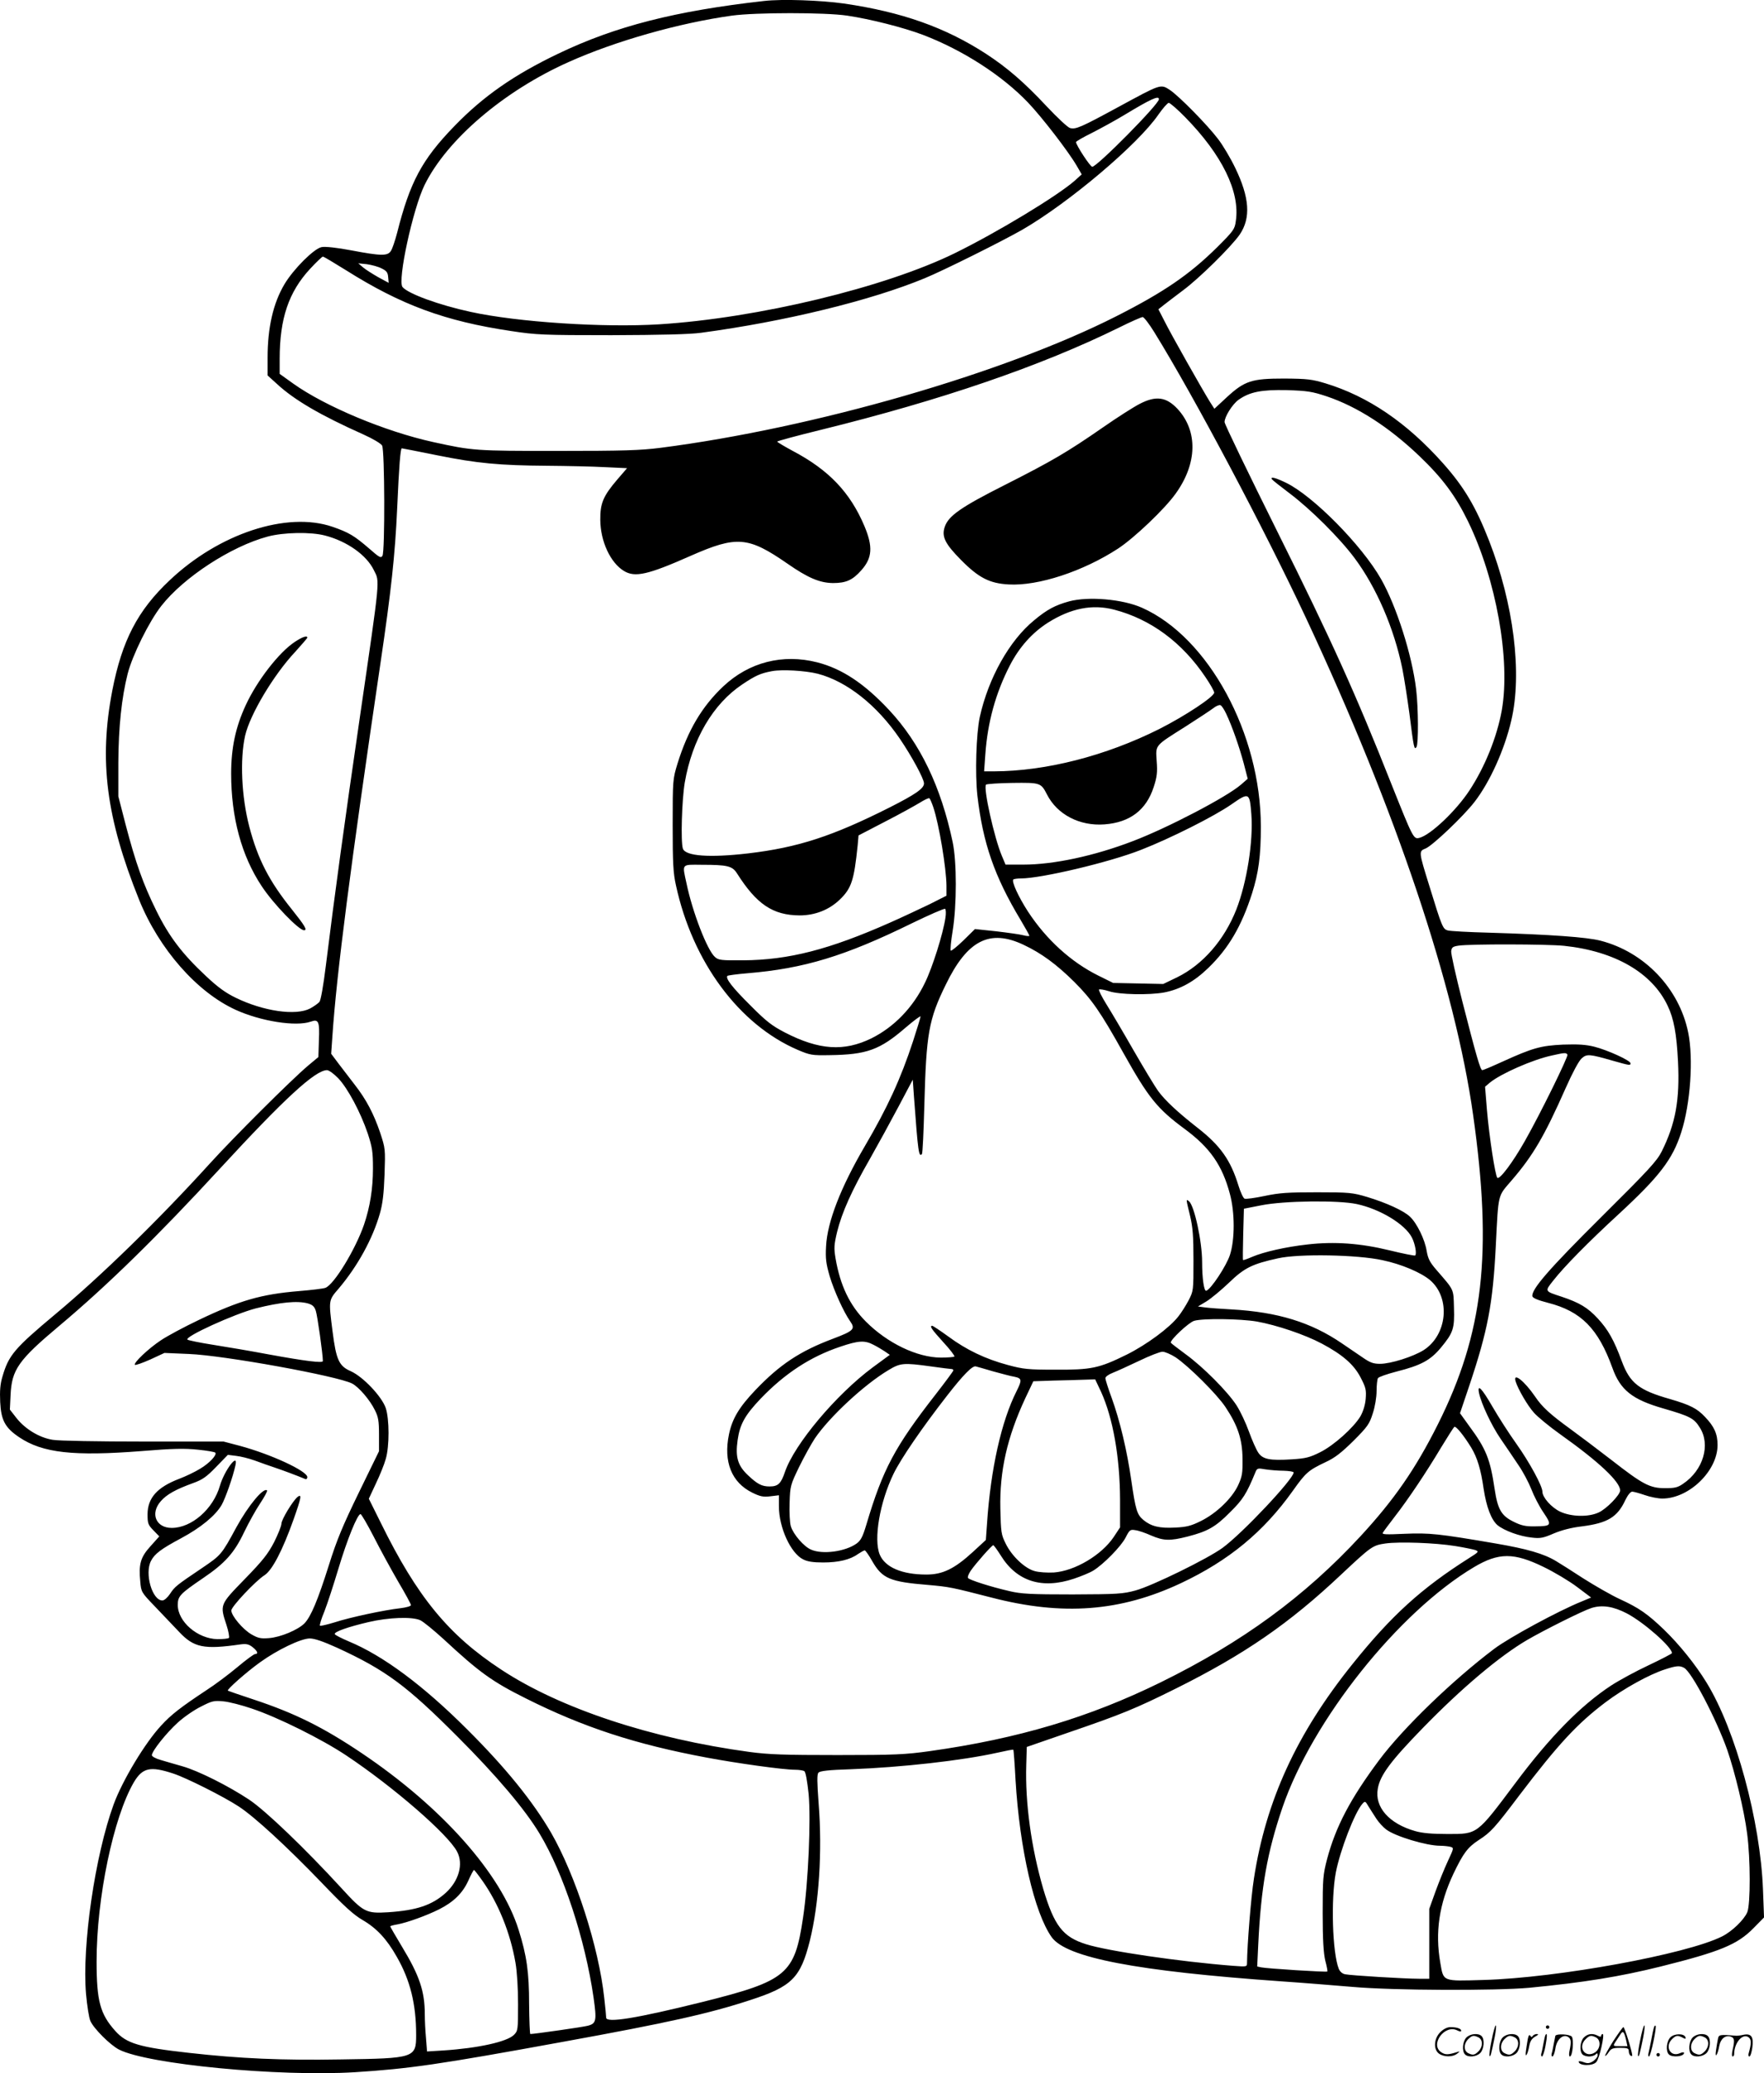 <svg version="1.0" xmlns="http://www.w3.org/2000/svg"
  viewBox="0 0 1021.194 1200.191"
 preserveAspectRatio="xMidYMid meet">
<g transform="translate(-1.087,1200.549) scale(0.1,-0.1)"
fill="#000000" stroke="none">
<path d="M4435 12000 c-515 -58 -860 -146 -1192 -305 -257 -123 -435 -247
-603 -421 -187 -193 -256 -323 -330 -616 -12 -46 -28 -93 -36 -105 -19 -30
-55 -30 -229 3 -84 16 -151 23 -172 19 -44 -8 -164 -128 -216 -216 -65 -110
-97 -251 -97 -425 l0 -102 55 -50 c101 -93 252 -181 498 -291 56 -25 103 -53
110 -65 15 -27 17 -612 2 -638 -9 -15 -18 -10 -76 41 -87 75 -118 94 -214 127
-263 90 -656 -39 -942 -310 -186 -175 -276 -350 -332 -638 -78 -405 -36 -736
155 -1211 115 -285 335 -536 560 -638 145 -66 348 -98 434 -68 45 16 52 2 47
-110 l-3 -95 -60 -50 c-99 -84 -428 -412 -568 -566 -295 -325 -629 -651 -894
-872 -238 -199 -271 -238 -307 -362 -13 -43 -16 -83 -13 -147 5 -105 28 -149
110 -204 135 -91 313 -111 710 -80 181 15 250 16 324 8 52 -5 97 -13 101 -17
12 -12 -33 -61 -87 -93 -29 -18 -83 -44 -120 -58 -129 -49 -184 -111 -185
-205 0 -54 3 -62 34 -94 l34 -35 -51 -57 c-58 -64 -69 -103 -59 -206 5 -59 7
-62 84 -142 43 -45 106 -111 140 -147 86 -92 144 -104 358 -73 32 4 46 1 68
-16 29 -23 35 -40 15 -40 -7 0 -53 -34 -103 -76 -49 -41 -130 -102 -180 -134
-145 -96 -204 -141 -262 -205 -92 -99 -223 -316 -274 -455 -108 -296 -184
-817 -160 -1099 6 -67 17 -137 25 -155 18 -43 115 -140 166 -166 167 -85 923
-158 1365 -131 315 20 483 44 1205 176 606 110 848 164 1085 242 240 78 290
128 344 343 53 213 73 518 51 795 -9 122 -10 169 -1 178 8 10 58 16 188 20
294 11 642 50 849 96 48 11 90 19 91 17 2 -1 8 -81 13 -177 24 -399 109 -767
209 -908 85 -119 491 -197 1331 -256 118 -8 303 -23 410 -32 238 -21 829 -23
1025 -5 311 30 523 64 760 123 344 86 444 127 537 222 l61 62 -6 160 c-15 398
-158 925 -327 1200 -63 103 -157 220 -246 306 -96 92 -145 126 -256 177 -48
22 -142 76 -210 119 -67 44 -139 89 -159 101 -71 43 -169 71 -350 102 -332 57
-384 62 -527 56 -107 -5 -132 -4 -126 6 4 7 35 49 69 93 77 99 181 254 270
403 37 61 71 114 75 117 10 6 55 -50 98 -120 35 -58 56 -127 72 -240 16 -104
44 -178 80 -209 39 -32 129 -65 199 -72 49 -6 67 -2 127 24 45 19 102 34 163
41 148 19 205 53 251 152 14 29 30 49 40 49 8 0 41 -9 73 -20 31 -11 77 -20
101 -20 155 0 320 160 320 310 0 64 -19 107 -73 163 -46 49 -86 69 -202 103
-180 51 -232 92 -279 218 -46 125 -80 184 -139 248 -58 63 -106 92 -211 127
-98 32 -97 30 -48 92 64 82 205 225 380 386 236 218 312 317 362 474 53 165
71 426 40 577 -52 256 -254 467 -509 532 -79 20 -281 35 -644 46 -117 3 -225
9 -239 13 -28 8 -33 18 -106 256 -63 203 -63 202 -21 219 41 18 218 186 282
269 89 115 174 303 213 472 64 272 14 674 -129 1041 -77 197 -145 311 -266
447 -210 236 -434 388 -680 463 -80 24 -106 27 -240 28 -188 0 -229 -13 -334
-110 l-70 -65 -25 39 c-42 67 -227 394 -263 467 l-36 70 34 27 c19 15 68 52
109 83 92 68 278 251 328 323 65 96 57 214 -27 387 -27 56 -71 130 -98 165
-62 82 -226 249 -280 285 -54 35 -51 35 -298 -99 -219 -119 -246 -130 -279
-122 -13 3 -74 60 -136 126 -129 138 -227 223 -351 304 -236 153 -487 242
-822 291 -134 19 -357 27 -462 15z m480 -85 c135 -20 327 -69 438 -111 231
-88 459 -235 609 -392 81 -85 233 -282 282 -366 l29 -50 -41 -37 c-100 -88
-445 -297 -693 -419 -406 -199 -1140 -376 -1711 -412 -322 -20 -819 12 -1093
72 -184 40 -362 105 -394 144 -30 37 60 452 128 591 130 263 459 544 833 711
271 122 643 227 946 269 139 19 541 19 667 0z m1805 -484 c0 -29 -358 -391
-386 -391 -12 0 -94 126 -94 143 0 4 41 28 92 53 51 26 135 72 188 104 154 93
200 114 200 91z m151 -103 c215 -219 320 -434 294 -603 -6 -47 -14 -57 -108
-151 -160 -158 -307 -259 -583 -399 -650 -330 -1751 -648 -2639 -762 -117 -15
-216 -18 -595 -18 -479 0 -492 1 -720 51 -279 61 -627 207 -812 339 l-78 56 0
87 c0 233 52 387 176 521 36 39 70 71 74 71 5 0 65 -36 134 -79 319 -201 573
-295 956 -352 144 -22 184 -24 580 -24 288 1 456 5 520 14 485 65 984 187
1295 316 109 45 448 214 565 281 271 157 669 494 787 666 26 37 53 68 60 68 7
0 50 -37 94 -82z m-4652 -876 c29 -14 37 -23 39 -51 l3 -33 -61 33 c-33 19
-73 44 -88 57 l-27 23 49 -5 c28 -4 66 -14 85 -24z m4475 -371 c230 -372 637
-1139 881 -1661 518 -1109 859 -2123 964 -2870 113 -800 60 -1263 -204 -1790
-129 -258 -254 -438 -448 -648 -323 -349 -683 -613 -1157 -846 -413 -203 -824
-326 -1335 -398 -143 -20 -201 -23 -535 -23 -308 0 -399 3 -510 18 -568 77
-1097 252 -1438 477 -305 200 -486 421 -696 848 l-70 141 41 88 c23 48 49 112
57 142 22 74 21 232 0 295 -23 67 -131 181 -202 213 -69 30 -85 66 -106 231
-23 181 -24 179 35 247 110 130 197 288 239 435 16 56 23 114 27 225 5 149 5
151 -26 245 -37 108 -79 189 -146 275 -25 33 -67 87 -92 120 l-45 60 7 100
c24 359 104 980 279 2165 61 412 84 623 96 890 11 248 19 350 27 350 3 0 94
-18 203 -40 233 -47 361 -59 640 -61 113 -1 263 -4 333 -8 l128 -6 -56 -65
c-83 -97 -100 -139 -99 -235 1 -124 59 -248 137 -295 64 -39 139 -22 387 88
266 117 332 112 560 -46 118 -82 186 -111 263 -112 76 0 114 17 165 75 63 71
67 136 17 255 -82 194 -205 324 -413 434 -50 27 -92 52 -92 55 0 3 114 34 253
68 698 172 1273 369 1726 592 68 34 130 61 137 61 7 0 38 -40 68 -89z m997
-370 c178 -60 361 -178 536 -345 134 -128 210 -230 283 -380 162 -334 246
-800 195 -1092 -28 -155 -97 -327 -187 -464 -78 -119 -226 -259 -290 -275 -34
-9 -37 -2 -162 311 -206 521 -347 833 -658 1457 -169 340 -308 627 -308 639 0
31 45 103 81 129 65 46 133 59 279 56 120 -4 146 -8 231 -36z m-5798 -806
c127 -33 240 -113 282 -200 35 -70 39 -28 -80 -846 -90 -617 -146 -1027 -198
-1446 -14 -113 -29 -199 -37 -208 -8 -9 -32 -26 -54 -38 -83 -43 -270 -16
-430 62 -60 29 -105 62 -173 126 -137 128 -214 229 -288 380 -75 152 -118 272
-177 497 l-42 163 0 195 c1 208 19 376 54 515 27 106 124 303 195 393 129 165
403 344 615 401 93 25 250 28 333 6z m7172 -2375 c294 -31 510 -156 600 -347
36 -75 52 -163 60 -323 11 -221 -14 -359 -94 -520 -28 -56 -75 -107 -350 -380
-305 -303 -406 -420 -399 -459 2 -10 32 -23 91 -38 191 -49 290 -149 372 -376
46 -129 115 -184 297 -236 151 -44 176 -56 209 -110 64 -99 20 -247 -96 -325
-31 -22 -49 -26 -104 -26 -89 0 -129 21 -311 163 -80 62 -188 143 -240 181
-114 83 -162 126 -202 186 -63 92 -130 144 -113 88 14 -45 69 -140 106 -181
20 -23 90 -81 155 -127 221 -157 344 -273 344 -323 0 -26 -80 -108 -125 -128
-59 -27 -157 -25 -222 5 -51 24 -103 83 -103 116 0 32 -74 169 -150 276 -43
60 -105 157 -138 214 -63 109 -90 137 -79 81 13 -61 71 -186 125 -265 31 -45
77 -113 103 -152 27 -39 60 -102 75 -140 14 -37 45 -98 69 -133 52 -77 49 -81
-50 -82 -52 -1 -78 5 -120 26 -73 35 -94 72 -112 193 -25 169 -49 230 -146
361 l-54 75 54 160 c107 320 136 472 153 805 16 315 10 287 92 383 124 144
189 255 313 535 39 88 76 157 92 171 30 27 44 26 183 -14 96 -27 100 -28 100
-14 0 16 -134 77 -210 96 -48 12 -93 15 -180 12 -129 -6 -176 -19 -352 -99
-59 -27 -111 -49 -116 -49 -11 0 -35 83 -117 404 -36 143 -65 271 -63 285 3
22 9 27 43 32 66 10 513 9 610 -1z m20 -630 c6 -10 -154 -337 -247 -501 -69
-122 -146 -225 -159 -212 -12 12 -47 238 -60 392 l-11 135 28 24 c64 52 247
133 359 157 75 17 82 17 90 5z m-7115 -138 c54 -57 128 -195 170 -319 26 -80
30 -105 30 -202 0 -117 -17 -223 -52 -326 -50 -144 -173 -346 -223 -365 -13
-5 -82 -13 -154 -19 -217 -18 -343 -54 -579 -167 -84 -40 -183 -93 -220 -118
-71 -47 -160 -131 -150 -142 4 -3 44 11 89 31 l82 38 141 -6 c203 -8 858 -127
945 -171 39 -20 104 -96 132 -154 20 -39 24 -63 24 -143 l0 -95 -117 -240
c-93 -191 -128 -275 -173 -419 -64 -203 -104 -298 -141 -337 -37 -38 -139 -81
-206 -86 -48 -4 -64 0 -102 22 -50 29 -116 108 -116 138 0 22 140 171 192 204
44 28 104 142 168 322 45 127 50 152 23 131 -28 -24 -93 -131 -93 -155 0 -12
-19 -60 -42 -106 -36 -69 -65 -106 -170 -214 -145 -149 -145 -148 -106 -266
12 -37 18 -71 14 -75 -4 -4 -34 -7 -66 -7 -115 2 -230 101 -230 198 0 51 14
65 146 155 127 86 181 146 238 266 26 54 68 130 93 167 25 38 43 71 40 75 -20
19 -107 -85 -177 -212 -87 -161 -90 -163 -199 -237 -148 -100 -158 -107 -186
-150 -14 -21 -33 -38 -44 -38 -59 0 -104 156 -66 229 21 41 58 69 174 131 114
61 199 131 235 193 22 39 66 164 80 230 17 77 -64 -30 -90 -119 -39 -135 -164
-244 -279 -244 -92 0 -126 84 -63 155 34 39 86 68 188 105 53 19 77 36 132 93
l68 70 48 -6 c27 -3 75 -15 108 -27 32 -12 86 -31 119 -42 50 -17 117 -42 173
-65 6 -3 12 2 12 11 0 35 -209 132 -390 181 l-95 25 -465 0 c-256 0 -492 4
-524 10 -76 12 -158 61 -209 125 l-39 50 4 85 c7 146 45 201 281 399 279 234
573 522 931 911 374 406 552 570 620 570 11 0 40 -21 66 -48z m-178 -1302 c28
-8 39 -18 47 -43 9 -25 41 -252 41 -291 0 -13 -103 0 -311 38 -101 19 -247 44
-324 56 -77 12 -144 26 -149 30 -18 17 270 148 396 181 144 36 239 45 300 29z
m383 -1352 c37 -73 101 -190 141 -259 41 -69 74 -130 74 -136 0 -6 -28 -14
-62 -18 -90 -10 -289 -52 -381 -82 -43 -13 -81 -22 -84 -19 -3 3 8 40 26 83
17 43 53 154 81 247 50 167 110 316 128 316 5 0 40 -60 77 -132z m6261 -53
c50 -8 102 -19 115 -23 23 -9 21 -11 -36 -47 -276 -175 -450 -333 -675 -614
-323 -402 -501 -791 -570 -1241 -17 -106 -39 -386 -40 -488 0 -23 -1 -23 -82
-17 -306 24 -724 85 -850 125 -134 42 -184 106 -248 321 -69 238 -105 497 -98
718 l3 103 240 83 c309 106 388 138 625 256 395 197 654 375 955 659 176 165
182 169 257 180 80 11 286 4 404 -15z m511 -121 c62 -30 149 -82 194 -116 l81
-61 -55 -23 c-132 -53 -420 -209 -506 -274 -239 -180 -527 -458 -666 -644
-167 -224 -252 -386 -302 -575 -23 -89 -25 -112 -25 -311 0 -157 5 -231 15
-275 9 -33 14 -61 12 -63 -5 -5 -351 17 -383 24 l-23 5 6 127 c16 333 52 534
140 793 173 506 672 1132 1109 1392 143 85 231 85 403 1z m482 -269 c99 -52
261 -195 261 -230 0 -3 -61 -35 -135 -70 -75 -35 -172 -88 -218 -118 -175
-115 -355 -298 -554 -565 -224 -299 -217 -294 -391 -294 -92 0 -148 5 -189 17
-151 43 -235 139 -216 245 13 78 75 161 263 354 223 229 442 414 603 508 100
58 320 168 370 184 62 20 127 10 206 -31z m-6986 -39 c18 -8 79 -58 137 -111
208 -193 281 -245 475 -342 333 -167 635 -266 1049 -343 176 -33 442 -70 509
-70 23 0 48 -4 54 -8 8 -5 17 -57 25 -131 14 -150 -2 -516 -32 -716 -49 -330
-93 -367 -585 -490 -379 -94 -555 -123 -555 -90 0 9 -5 59 -11 113 -32 297
-166 710 -307 956 -107 184 -265 379 -487 600 -255 255 -487 427 -685 509 -42
18 -78 36 -81 42 -6 13 76 42 196 70 116 27 249 32 298 11z m-482 -159 c283
-130 404 -220 699 -516 224 -224 390 -420 474 -560 139 -230 264 -612 313
-949 19 -135 16 -151 -33 -164 -24 -7 -311 -48 -333 -48 -3 0 -6 78 -7 173 0
185 -14 282 -61 431 -102 325 -444 710 -908 1022 -223 150 -388 232 -627 311
-79 26 -145 49 -148 51 -8 5 107 107 185 163 99 72 238 139 289 139 28 0 77
-17 157 -53z m7799 -117 c44 -23 186 -295 250 -475 44 -127 98 -350 115 -483
20 -149 20 -410 1 -457 -19 -44 -88 -111 -146 -140 -205 -103 -952 -240 -1380
-252 -241 -7 -232 -11 -251 99 -31 177 -7 340 76 516 57 119 82 153 148 196
67 43 91 69 232 256 228 300 337 417 501 541 105 79 253 161 344 190 64 21 85
23 110 9z m-8291 -236 c150 -50 405 -177 546 -271 272 -181 590 -457 642 -557
38 -72 10 -170 -66 -239 -79 -71 -168 -101 -333 -112 -128 -8 -143 0 -270 139
-209 228 -439 449 -535 513 -119 79 -294 167 -386 193 -40 11 -96 28 -124 36
-30 8 -53 21 -53 28 0 24 84 129 150 189 35 32 96 74 135 93 64 33 75 35 129
30 33 -3 107 -22 165 -42z m-455 -376 c74 -24 291 -133 378 -190 91 -59 280
-233 482 -443 127 -133 184 -185 236 -215 81 -47 140 -110 198 -213 78 -136
112 -274 112 -453 0 -132 -10 -135 -435 -141 -344 -6 -587 5 -880 38 -287 32
-361 54 -426 126 -88 98 -109 173 -109 403 0 368 97 834 216 1038 50 84 95 94
228 50z m6965 -262 c14 -21 39 -49 57 -62 51 -39 232 -94 312 -94 20 0 47 -3
59 -6 21 -6 21 -7 -14 -82 -20 -43 -52 -122 -72 -177 l-36 -100 0 -203 0 -202
-60 0 c-82 0 -394 19 -427 26 -16 3 -30 15 -37 32 -37 94 -46 402 -17 557 25
129 109 347 154 398 15 17 17 16 35 -15 11 -18 32 -50 46 -72z m-5176 -358
c93 -131 162 -302 192 -475 9 -51 15 -148 15 -240 0 -149 -1 -155 -24 -178
-40 -40 -208 -77 -407 -90 l-96 -6 -6 77 c-4 42 -7 105 -7 139 0 132 -31 224
-131 389 -38 63 -69 117 -69 119 0 3 19 8 43 12 54 10 166 50 240 87 83 42
136 93 169 166 15 34 30 62 33 62 2 0 24 -28 48 -62z M6608 9667 c-35 -18
-129 -78 -208 -133 -212 -147 -298 -197 -568 -334 -258 -130 -331 -181 -352
-245 -19 -56 2 -98 95 -192 101 -102 164 -135 275 -141 171 -10 432 76 634
208 93 61 270 229 333 318 126 175 129 363 10 491 -65 69 -125 77 -219 28z
M6200 8524 c-80 -22 -128 -47 -203 -110 -143 -117 -264 -334 -314 -559 -21
-98 -28 -329 -14 -455 32 -276 99 -469 250 -720 28 -47 51 -88 51 -92 0 -3
-16 -2 -35 3 -18 5 -89 15 -157 23 l-123 13 -67 -66 c-37 -36 -70 -62 -73 -59
-4 3 1 55 11 115 24 149 24 399 0 513 -68 322 -188 572 -368 765 -143 153
-272 239 -416 276 -200 51 -395 1 -544 -139 -123 -116 -205 -254 -265 -447
-27 -89 -28 -93 -28 -355 0 -221 3 -279 19 -350 96 -443 365 -806 704 -952 73
-31 83 -33 187 -31 213 3 289 30 438 159 48 41 87 70 87 65 0 -6 -20 -71 -44
-145 -71 -216 -147 -382 -278 -605 -140 -239 -218 -439 -225 -581 -4 -71 0
-100 21 -173 26 -86 80 -205 118 -260 32 -45 22 -56 -97 -101 -192 -72 -309
-149 -452 -299 -93 -98 -133 -164 -152 -255 -33 -159 15 -279 135 -338 45 -22
63 -26 104 -21 l50 6 0 -63 c0 -124 68 -272 140 -308 25 -13 59 -18 116 -18
89 0 157 16 202 49 17 11 34 21 39 21 4 0 24 -28 43 -62 58 -101 102 -120 322
-138 126 -11 138 -14 368 -73 412 -107 746 -82 1097 83 278 131 479 297 649
536 74 104 88 117 189 165 54 25 91 54 161 123 82 82 93 98 112 159 13 39 22
94 22 130 0 34 4 68 8 74 4 7 53 24 107 38 142 36 196 65 257 138 72 87 80
111 76 232 -3 111 2 99 -101 218 -39 45 -49 65 -57 110 -10 66 -57 162 -97
199 -37 35 -136 80 -248 114 -84 25 -103 27 -290 27 -168 0 -216 -3 -302 -21
-56 -12 -109 -19 -117 -16 -8 3 -24 38 -36 77 -45 146 -104 230 -236 333 -116
91 -188 158 -229 214 -18 25 -82 131 -142 235 -60 105 -131 225 -158 268 -26
42 -45 80 -42 84 4 3 30 -1 58 -10 59 -20 234 -23 320 -7 92 18 174 63 255
142 117 113 192 241 253 431 38 120 51 217 51 387 0 537 -303 1096 -688 1267
-112 50 -310 67 -422 37z m261 -48 c211 -55 393 -189 528 -390 28 -41 51 -82
51 -90 0 -24 -168 -135 -318 -211 -311 -156 -657 -244 -956 -245 l-58 0 7 98
c13 186 60 356 142 515 55 107 130 190 221 248 132 83 256 108 383 75z m-1716
-371 c168 -44 342 -181 475 -376 68 -100 140 -232 140 -259 0 -29 -49 -63
-197 -138 -333 -168 -533 -233 -821 -267 -223 -26 -364 -16 -378 28 -13 40 -6
280 11 382 43 250 164 456 334 569 76 51 106 64 171 76 58 11 194 3 265 -15z
m2365 -233 c34 -72 75 -189 101 -286 l23 -89 -39 -34 c-83 -72 -426 -251 -626
-327 -224 -86 -459 -136 -634 -136 l-103 0 -21 50 c-44 103 -109 395 -92 413
4 4 73 9 153 10 162 2 165 1 200 -67 59 -116 189 -184 333 -173 147 11 242 83
285 217 19 58 22 85 17 150 -6 95 -14 85 168 200 72 46 143 93 159 105 16 13
35 21 42 18 7 -2 22 -25 34 -51z m145 -580 c12 -156 -26 -396 -87 -552 -70
-177 -194 -319 -342 -392 l-81 -39 -145 3 -145 3 -85 42 c-159 79 -302 209
-408 371 -55 85 -96 174 -85 186 4 3 23 6 44 6 118 0 514 94 694 165 172 67
426 195 525 264 102 71 105 69 115 -57z m-1841 40 c34 -103 75 -352 76 -454
l0 -58 -97 -49 c-54 -26 -156 -74 -228 -106 -354 -157 -588 -217 -851 -219
-128 -1 -144 1 -164 19 -45 39 -131 262 -165 427 -25 115 -31 108 88 107 149
0 177 -7 204 -49 114 -180 208 -243 363 -244 89 0 171 32 233 92 67 65 82 110
103 314 l5 57 152 79 c84 43 174 93 202 110 27 17 52 29 56 26 4 -2 14 -26 23
-52z m70 -640 c-13 -90 -75 -288 -119 -377 -69 -143 -179 -256 -310 -321 -158
-77 -302 -68 -500 34 -75 39 -108 64 -200 157 -104 103 -146 157 -133 171 4 3
55 10 115 15 327 27 565 99 952 289 101 49 188 87 193 84 5 -3 6 -27 2 -52z
m454 -157 c102 -48 190 -113 292 -214 101 -101 152 -174 284 -411 146 -261
196 -323 356 -441 146 -108 217 -210 261 -376 29 -108 29 -264 0 -353 -20 -62
-110 -199 -137 -207 -13 -4 -24 71 -24 167 0 118 -45 326 -76 351 -18 14 -18
16 6 -83 16 -67 20 -118 20 -259 0 -176 0 -177 -29 -233 -16 -30 -42 -71 -58
-91 -51 -66 -184 -164 -298 -221 -162 -80 -206 -89 -415 -88 -157 0 -185 3
-274 27 -131 35 -241 88 -345 165 -47 34 -89 62 -93 62 -18 0 -4 -20 63 -94
39 -42 68 -80 65 -84 -4 -3 -39 -6 -79 -6 -137 1 -308 83 -433 208 -94 94
-149 209 -176 366 -10 60 -9 78 9 154 28 113 85 240 189 421 47 83 122 220
167 305 l82 155 7 -100 c24 -326 28 -349 46 -331 4 4 10 132 14 284 11 414 25
495 124 697 125 258 255 324 452 230z m1927 -1500 c135 -29 279 -116 319 -193
19 -36 30 -98 19 -105 -4 -2 -71 11 -148 30 -168 41 -319 52 -475 34 -126 -14
-253 -43 -321 -72 -27 -12 -51 -20 -52 -18 -2 2 -1 70 1 151 l4 146 102 20
c130 26 443 30 551 7z m149 -325 c110 -23 222 -71 275 -115 121 -103 101 -318
-37 -406 -61 -38 -190 -79 -252 -79 -39 0 -58 7 -101 37 -30 20 -83 56 -119
81 -180 123 -373 182 -640 197 -58 3 -125 8 -149 11 l-45 6 50 30 c27 17 85
65 130 108 89 86 134 108 284 141 121 27 459 21 604 -11z m-728 -355 c117 -21
279 -76 377 -128 120 -64 186 -121 225 -197 30 -58 33 -71 29 -123 -3 -36 -15
-73 -30 -100 -39 -66 -155 -170 -234 -209 -60 -30 -83 -36 -164 -41 -127 -8
-168 0 -194 39 -12 18 -36 72 -54 122 -18 50 -50 118 -72 152 -52 80 -193 222
-295 296 -44 33 -83 62 -85 66 -7 14 104 118 135 127 51 15 266 12 362 -4z
m-2218 -135 c20 -10 50 -28 65 -38 l29 -20 -98 -72 c-213 -158 -454 -445 -509
-606 -23 -68 -40 -84 -89 -84 -44 0 -70 13 -124 64 -60 56 -75 105 -61 204 13
92 42 144 133 240 140 146 288 243 461 301 106 36 142 38 193 11z m1748 -72
c76 -51 240 -214 289 -288 72 -108 98 -187 99 -300 1 -84 -2 -102 -26 -154
-36 -76 -126 -162 -215 -206 -56 -28 -83 -35 -149 -38 -91 -5 -139 7 -184 44
-37 31 -45 58 -70 229 -24 170 -66 347 -114 479 -20 54 -36 105 -36 113 0 8
19 22 43 31 23 9 91 40 152 69 60 29 121 53 136 53 14 0 48 -15 75 -32z
m-1416 -53 c58 -8 111 -15 118 -15 6 0 12 -3 12 -8 0 -4 -46 -66 -101 -137
-238 -305 -307 -434 -403 -757 -21 -70 -32 -91 -57 -109 -65 -46 -195 -64
-262 -35 -42 17 -104 89 -118 136 -6 20 -9 81 -7 136 3 97 5 103 55 207 29 59
70 133 91 165 85 125 286 312 427 396 68 41 86 43 245 21z m361 -29 c48 -13
103 -28 123 -31 43 -9 44 -19 12 -83 -88 -174 -150 -451 -171 -765 l-7 -97
-76 -70 c-106 -97 -174 -130 -268 -130 -142 0 -239 42 -270 115 -37 89 0 304
80 469 43 88 165 266 309 451 94 121 148 176 167 170 8 -2 54 -15 101 -29z
m624 -118 c69 -152 109 -378 110 -624 l0 -161 -37 -56 c-70 -104 -224 -196
-346 -205 -37 -2 -87 1 -111 8 -57 15 -133 87 -168 159 -26 52 -28 66 -31 202
-5 217 39 414 145 641 l46 97 116 4 c64 1 144 4 179 5 l63 2 34 -72z m1058
-457 c31 -1 57 -5 57 -10 0 -37 -295 -351 -411 -436 -86 -63 -406 -220 -504
-247 -74 -20 -103 -22 -365 -23 -244 0 -297 3 -365 19 -109 25 -233 65 -240
76 -4 6 4 25 16 43 31 44 122 147 130 147 3 0 23 -27 43 -59 93 -151 239 -197
424 -135 42 14 93 35 112 47 59 36 161 140 187 191 23 45 27 48 56 43 18 -2
59 -16 92 -31 73 -31 108 -32 211 -6 116 30 161 55 246 141 74 73 95 106 146
230 10 25 13 26 59 18 26 -4 74 -8 106 -8z M7374 9231 c3 -5 50 -42 103 -82
122 -92 289 -258 376 -375 126 -169 228 -405 276 -639 11 -55 29 -172 41 -260
25 -199 28 -214 41 -194 12 19 11 225 -2 334 -24 200 -114 481 -203 638 -112
197 -395 483 -551 558 -60 29 -91 37 -81 20z M1717 8289 c-91 -60 -219 -225
-284 -367 -58 -125 -84 -246 -84 -395 0 -254 60 -476 177 -652 67 -102 215
-255 245 -255 21 0 4 27 -70 120 -132 164 -198 292 -247 480 -45 172 -55 389
-24 527 28 122 165 352 290 485 38 42 70 79 70 82 0 14 -30 4 -73 -25z M8646
194 c-10 -47 -15 -88 -12 -91 5 -6 9 7 30 110 7 37 10 67 6 67 -4 0 -15 -39
-24 -86z M8960 270 c0 -5 5 -10 10 -10 6 0 10 5 10 10 0 6 -4 10 -10 10 -5 0
-10 -4 -10 -10z M9506 194 c-10 -47 -15 -88 -12 -91 5 -6 9 7 30 110 7 37 10
67 6 67 -4 0 -15 -39 -24 -86z M9586 269 c-3 -8 -10 -41 -16 -74 -6 -33 -14
-68 -16 -77 -3 -10 -1 -18 3 -18 10 0 46 171 38 178 -2 3 -7 -1 -9 -9z M8349
241 c-38 -38 -41 -101 -7 -125 29 -20 79 -20 104 0 18 14 18 15 1 10 -53 -17
-69 -17 -92 -2 -69 45 21 166 94 126 12 -6 21 -7 21 -1 0 12 -25 21 -62 21
-19 0 -39 -10 -59 -29z M9350 189 c-28 -45 -49 -83 -47 -85 2 -3 12 7 21 21
14 21 24 25 66 25 43 0 50 -3 50 -19 0 -11 5 -23 10 -26 6 -3 10 -3 10 1 0 20
-44 164 -51 164 -4 0 -30 -37 -59 -81z m75 4 l7 -33 -42 0 c-42 0 -42 0 -28
23 8 12 21 32 29 44 15 25 22 18 34 -34z M8500 210 c-22 -22 -27 -79 -8 -98
19 -19 66 -14 88 8 22 22 27 79 8 98 -19 19 -66 14 -88 -8z m71 0 c25 -14 25
-54 -1 -80 -23 -23 -33 -24 -61 -10 -25 14 -25 54 1 80 23 23 33 24 61 10z
M8710 210 c-22 -22 -27 -79 -8 -98 19 -19 66 -14 88 8 22 22 27 79 8 98 -19
19 -66 14 -88 -8z m71 0 c25 -14 25 -54 -1 -80 -23 -23 -33 -24 -61 -10 -25
14 -25 54 1 80 23 23 33 24 61 10z M8856 204 c-3 -16 -8 -47 -11 -69 -8 -51
10 -26 19 27 5 27 15 42 34 53 18 10 22 14 10 15 -9 0 -20 -5 -24 -11 -5 -8
-9 -8 -14 1 -5 8 -10 3 -14 -16z M8957 223 c-2 -4 -7 -26 -11 -48 -4 -22 -9
-48 -12 -57 -3 -10 -1 -18 4 -18 4 0 14 28 20 62 11 58 10 81 -1 61z M9015
220 c-1 -3 -5 -23 -9 -45 -4 -22 -9 -48 -12 -57 -3 -10 -1 -18 4 -18 5 0 13
20 17 45 7 53 44 87 74 68 17 -11 19 -28 8 -80 -4 -18 -3 -33 2 -33 16 0 24
99 11 115 -12 14 -87 18 -95 5z M9180 210 c-22 -22 -27 -79 -8 -98 7 -7 24
-12 38 -12 14 0 31 5 38 12 9 9 12 8 12 -5 0 -9 -12 -24 -26 -34 -21 -13 -32
-15 -55 -6 -16 6 -29 8 -29 3 0 -24 81 -27 102 -2 18 19 50 162 37 162 -5 0
-9 -5 -9 -10 0 -7 -6 -7 -19 0 -30 16 -59 12 -81 -10z m71 0 c29 -16 25 -65
-6 -86 -56 -37 -103 28 -55 76 23 23 33 24 61 10z M9681 211 c-23 -23 -28 -80
-9 -99 19 -19 88 -13 88 9 0 5 -11 4 -24 -2 -54 -25 -89 38 -46 81 23 23 33
24 62 9 16 -9 19 -8 16 3 -8 22 -64 22 -87 -1z M9810 210 c-22 -22 -27 -79 -8
-98 19 -19 66 -14 88 8 22 22 27 79 8 98 -19 19 -66 14 -88 -8z m71 0 c25 -14
25 -54 -1 -80 -23 -23 -33 -24 -61 -10 -25 14 -25 54 1 80 23 23 33 24 61 10z
M9956 201 c-3 -14 -8 -44 -11 -66 -8 -51 10 -26 19 27 8 41 35 63 66 53 22 -7
24 -21 11 -77 -5 -22 -5 -38 0 -38 5 0 9 6 9 13 0 68 51 125 85 97 15 -13 15
-35 -1 -92 -3 -10 -1 -18 4 -18 6 0 13 23 17 50 9 63 -5 84 -49 76 -17 -4 -35
-6 -41 -6 -101 8 -104 7 -109 -19z M9600 110 c0 -5 5 -10 10 -10 6 0 10 5 10
10 0 6 -4 10 -10 10 -5 0 -10 -4 -10 -10z"/>
</g>
</svg>

